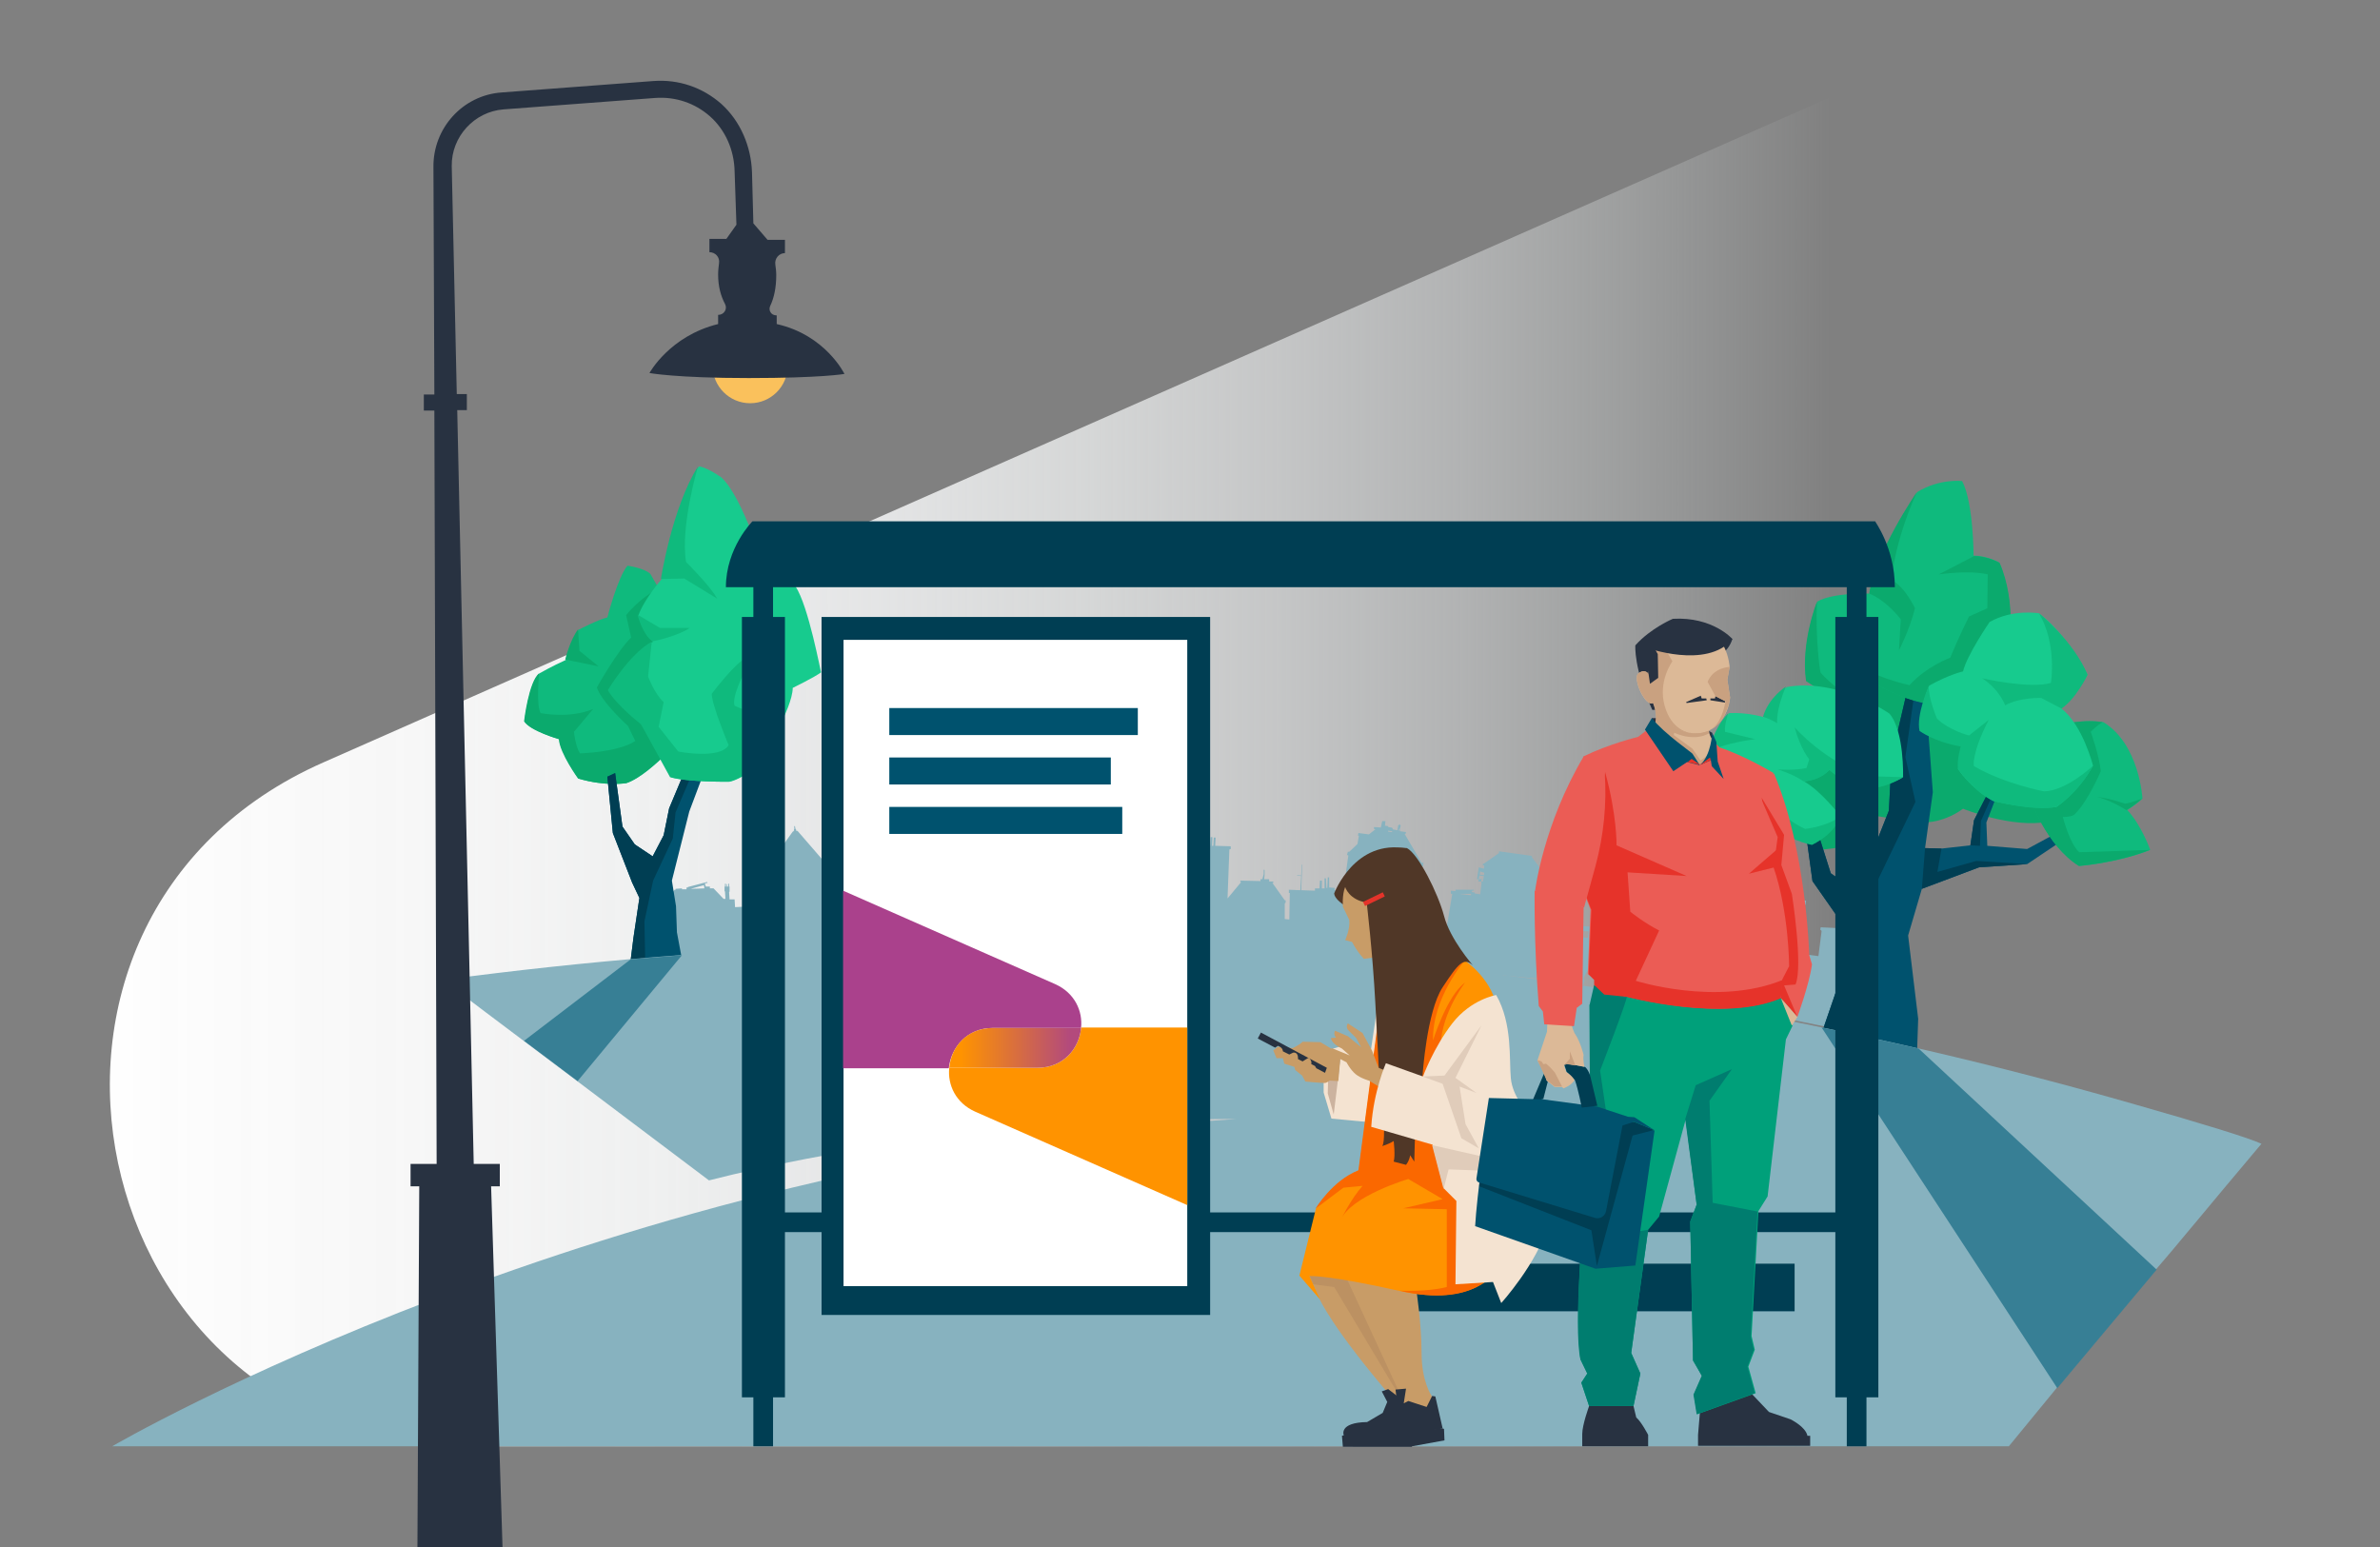 <?xml version="1.0" encoding="utf-8" standalone="no"?>
<!-- Generator: Adobe Illustrator 26.5.0, SVG Export Plug-In . SVG Version: 6.00 Build 0)  --><svg xmlns="http://www.w3.org/2000/svg" xmlns:xlink="http://www.w3.org/1999/xlink" id="Laag_1" style="enable-background:new 0 0 520 338;" version="1.1" viewBox="0 0 520 338" x="0px" xml:space="preserve" y="0px">
<rect x="0" y="0" width="520" height="338" fill="#808080" stroke="none"/>
<style type="text/css">
	.st0{fill:url(#SVGID_1_);}
	.st1{fill:#87B2BF;}
	.st2{fill:#0BAA6D;}
	.st3{fill:#00526E;}
	.st4{fill:#003E53;}
	.st5{fill:#0FBA7D;}
	.st6{fill:#17CB8E;}
	.st7{fill:#377F95;}
	.st8{fill:#FAC15C;}
	.st9{fill:#283241;}
	.st10{fill:#FFFFFF;}
	.st11{fill:#AA418C;}
	.st12{fill:#FF9300;}
	.st13{fill:url(#SVGID_00000019660070677525148110000015198504963716275376_);}
	.st14{fill:#F4E3D1;}
	.st15{fill:#CCB39F;}
	.st16{fill:#C89C67;}
	.st17{fill:#BC9162;}
	.st18{fill:#FA6800;}
	.st19{fill:#503727;}
	.st20{fill:#E4332A;}
	.st21{fill:#E0CCBA;}
	.st22{fill:#00A07A;}
	.st23{fill:#007D6F;}
	.st24{fill:#DCB997;}
	.st25{fill:#C9A180;}
	.st26{fill:#EB5C55;}
	.st27{fill:#E6332A;}
	.st28{fill:#DBB896;}
</style>
<g id="Neus">
	
		<linearGradient gradientTransform="matrix(1 0 0 1 0 1234)" gradientUnits="userSpaceOnUse" id="SVGID_1_" x1="-86.622" x2="400.547" y1="-1076" y2="-1076">
		<stop offset="0" style="stop-color:#FFFFFF"/>
		<stop offset="0.226" style="stop-color:#FFFFFF;stop-opacity:0.99"/>
		<stop offset="0.363" style="stop-color:#FCFCFC;stop-opacity:0.957"/>
		<stop offset="0.475" style="stop-color:#FBFCFC;stop-opacity:0.901"/>
		<stop offset="0.574" style="stop-color:#F9FAFB;stop-opacity:0.821"/>
		<stop offset="0.665" style="stop-color:#F7F9F9;stop-opacity:0.718"/>
		<stop offset="0.75" style="stop-color:#F5F7F8;stop-opacity:0.591"/>
		<stop offset="0.83" style="stop-color:#F2F5F6;stop-opacity:0.44"/>
		<stop offset="0.906" style="stop-color:#EEF3F3;stop-opacity:0.265"/>
		<stop offset="0.976" style="stop-color:#EAF0F1;stop-opacity:7.200000e-02"/>
		<stop offset="1" style="stop-color:#E9EFF0;stop-opacity:0"/>
	</linearGradient>
	<path class="st0" d="M448,0L70.6,166.6C-6.6,200.7,17.8,316,102.1,316H520V0H448z"/>
</g>
<g id="Illustratie">
	<g>
		<path class="st1" d="M397.8,202.6l-0.1,0.5l0.3,0.3l-0.7,5.5l-2.2-0.3l-1-4l0.2-0.1l0-0.5l-0.9-0.1l0.7-5.8l0.4-0.5l0.1-0.8    l-0.5-0.1l-1.1-3l0.3-0.1l0.2-0.4l-0.2-0.9l-0.2,0.1l0,0.7l-0.4,0.1l-9.5-1.4l-0.3-0.3l0.2-0.7l-0.2-0.1l-0.2,0.7l0.1,0.5l0.3,0.3    l-2.2,2.6l-0.4-0.1l-0.1,0.9l0.2,0.6l-0.1,0.4l-0.1,0l0,0.2c-0.4,0.1-2.3,0.5-3.7,0.3l0,0.1l0.9,0.1l-0.2,1.1l-0.4-0.1l-0.1,0.9    l2.4,0.3l0.1-0.9l-0.4-0.1l0.2-1.1l0.5,0.1l0.4,0.5l0,0.3l0,0l-0.4,2.7l0.1,0l0-0.3l-0.1,1.3l-0.4-0.1l-0.1,0.5l0.3,0.5l-1.1,6.4    c-0.2-0.1-0.8-0.3-2-0.7l-0.2-0.1c-1.2-0.4-2.7-0.9-4.5-1.4l0,0l-0.1,0c-0.4-0.1-0.9-0.2-1.3-0.4l0-0.1l-0.2,0l0,0.1    c-2.7-0.7-5.9-1.5-9.4-2.2l0.8-5.5l0,0l0,0.1l0.1,0l0-0.1l0.4,0.1c0,0,0,0.1,0.1,0.1c0,0,0.1,0,0.1-0.1s0-0.1-0.1-0.1    c0,0-0.1,0-0.1,0l-0.4-0.1l0-0.1l-0.1,0l0,0.1l-0.1,0l0-0.1l0-0.1l0-0.1l0.1-0.1l0-0.1l0-0.1l0.1,0l0-0.1c0,0-0.1,0-0.1-0.1l0-0.1    c0,0,0.2,0,0.2-0.4l0.1,0l0-0.1l0.3-0.8l0.1,0l0-0.2l0,0l-0.1,0.1l-0.2-0.1l0-0.2l-0.1,0l-0.1,0.1l-0.1-0.1l0-0.2    c0,0-0.1-0.1-0.1-0.1l0-0.1l0.1-0.1l-0.1-0.3l-0.2,0.2l0.1,0.1l0,0.1c-0.1,0-0.2,0.1-0.2,0.1l0,0.2l-0.1,0l-0.1-0.1l-0.1,0l0,0.2    l-0.2,0.1l0-0.1l-0.1,0l0,0.2l0.1,0l0.1,0.9l0,0.1l0.1,0c-0.1,0.3,0.1,0.4,0.1,0.4l0,0.1c0,0.1-0.1,0.1-0.1,0.1v0.1l0.1,0l0,0.1    l-0.1,0l0.1,0.1l0,0.1l0,0.1l0,0.1h-0.1l0-0.1l-0.1,0l0,0.1l-0.4,0c0,0,0-0.1-0.1-0.1c0,0-0.1,0-0.1,0.1s0,0.1,0.1,0.1    c0,0,0.1,0,0.1-0.1l0.4,0.1l0,0.1l0.1,0l0-0.1l0.1,0l-0.7,5.5c-4.7-0.9-9.9-1.7-15.3-2l0.8-5.5l0,0l0,0.1l0.1,0l0-0.1l0.4,0.1    c0,0,0,0.1,0.1,0.1c0,0,0.1,0,0.1-0.1s0-0.1-0.1-0.1c0,0-0.1,0-0.1,0l-0.4-0.1l0-0.1l-0.1,0l0,0.1l-0.1,0l0-0.1l0-0.1l0-0.1    l0.1-0.1l0-0.1l0-0.1l0.1,0l0-0.1c0,0-0.1,0-0.1-0.1l0-0.1c0,0,0.2,0,0.2-0.4l0.1,0l0-0.1l0.3-0.8l0.1,0l0-0.2l0,0l-0.1,0.1    l-0.2-0.1l0-0.2l-0.1,0l-0.1,0.1l-0.1-0.1l0-0.2c0,0-0.1-0.1-0.1-0.1l0-0.1l0.1-0.1l-0.1-0.3l-0.2,0.2l0.1,0.1l0,0.1    c-0.1,0-0.2,0.1-0.2,0.1l0,0.2l-0.1,0l-0.1-0.1l-0.1,0l0,0.2l-0.2,0.1l0-0.1l-0.1,0l0,0.2l0.1,0l0.1,0.9l0,0.1l0.1,0    c-0.1,0.3,0.1,0.4,0.1,0.4l0,0.1c0,0.1-0.1,0.1-0.1,0.1v0.1l0.1,0l0,0.1l-0.1,0l0.1,0.1l0,0.1l0,0.1l0,0.1h-0.1l0-0.1l-0.1,0    l0,0.1l-0.4,0c0,0,0-0.1-0.1-0.1c0,0-0.1,0-0.1,0.1s0,0.1,0.1,0.1c0,0,0.1,0,0.1-0.1l0.4,0.1l0,0.1l0.1,0l0-0.1l0.1,0l-0.7,5.5    c-2.9-0.1-5.8-0.2-8.7,0l0.5-3.8l0.1,0l0-0.2l-0.1,0l1.1-7l0.3-0.1l0.1-0.3l-0.7-0.1l-2.5-3.3l0-0.3l-7.2-1l0,0.4l-3.3,2.3l-0.2,0    l0,0.4l0.3,0l-0.1,0.7l-1.1-0.3l-0.4,2.6l1.1,0l0,0.1l-0.1,0l-0.1,0.5l0.1,0.2l-0.3,2.5l-1.2-0.2l0-0.2l-0.6-0.1l0-0.3l0.4,0    l0-0.2l-4,0l0,0.3l-1-0.1l0,0.7l0.3,0l-1.2,7.2l-4.8-0.7l0.3-1.9l0.1,0l0.1-0.5c0.2-0.2,0.4-0.2,0.6-0.2c0.1,0.2,0.3,0.3,0.5,0.3    c0.4,0.1,0.8-0.2,0.8-0.6s-0.2-0.8-0.6-0.8c-0.2,0-0.3,0-0.5,0.1l-0.6-0.1l0-0.2l-0.1,0l0-0.2c0,0,0.4-0.2,0.6-0.1    s0.2-1.1,0.2-1.1l-0.6-0.1l-0.9-4l-1.1-0.2l0.4-2.9l0.4,0l0.1-0.8l-0.4,0l-3.7-6.3l0.2,0l0.1-0.4l-1.4-0.2l0.1-0.6l0.1-0.5l0.1,0    l-0.3-0.4l-0.4,0.3l0.1,0l-0.1,0.5l-0.1,0.5l-1-0.2l0,0c0-0.2-0.1-0.4-0.3-0.4l-0.7-0.1l0-0.2l-0.7-0.1l0.1-1l-0.7,0l-0.3,1.4    l-1.5-0.1l0,0.4l0.3,0.1l-1.4,1.1l-2.3-0.3l-0.1,0.6l0.2,0l-0.3,1.8l-1.8,1.7l-0.3,0l-0.2,0.7l0.3,0.1l-1.1,7.8l-2.1,14.8    l44.2,4.3c0.3-2.1,2.2-3.6,4.4-3.3s3.6,2.2,3.3,4.4l2.6,0.4c0,0,0.1-0.4,0.3-1.1c0-0.1-0.3-0.3-0.2-0.5c0.8-2,3-5.4,7.6-5.7    c0.1,0,0.2,0.3,0.3,0.3c1.4-0.1,3.4,0.2,4.3,0.6l0.5-0.1c4.7,1.6,5.8,5.2,5.8,7.4c0,0.2-0.2,0.3-0.2,0.5c0,0.7-0.1,1.2-0.1,1.2    s3.1,0.5,3.1,0.4c0.3-2.1,2.2-3.6,4.4-3.3s3.6,2.2,3.3,4.4c0,0,28.2,5.8,28.2,5.8l2.9-22.2L397.8,202.6L397.8,202.6z M379.7,197.3    c-0.1,0-0.1,0.1-0.1,0.2c0-0.1-0.1-0.1-0.1-0.1C379.5,197.3,379.6,197.3,379.7,197.3z M379.2,197.3c0,0-0.1,0.1-0.1,0.1    c0,0-0.1-0.1-0.1-0.1C379.1,197.3,379.1,197.3,379.2,197.3L379.2,197.3z M379,197.4c0.1,0,0.1,0.1,0.1,0.2s-0.1,0.1-0.2,0.1    s-0.1-0.1-0.1-0.2S378.9,197.4,379,197.4L379,197.4z M378.8,197.7l-0.2,0C378.7,197.7,378.7,197.6,378.8,197.7    C378.8,197.6,378.8,197.7,378.8,197.7z M378.8,197.4C378.8,197.4,378.8,197.4,378.8,197.4c-0.1,0-0.1,0-0.2,0    C378.7,197.4,378.8,197.4,378.8,197.4L378.8,197.4z M378.7,197.4c0.1,0,0.1,0.1,0.1,0.1s-0.1,0.1-0.1,0.1s-0.1-0.1-0.1-0.1    S378.6,197.4,378.7,197.4z M377.4,197.5c0.4,0,0.8,0,1.2-0.1c0,0-0.1,0.1-0.1,0.1c0,0.1,0,0.1,0.1,0.1L377.4,197.5L377.4,197.5z     M378.9,198.9l-0.2,0c0,0,0-0.4-0.5-0.4s-0.6,0.3-0.6,0.3l-0.2,0l0.2-1.1l1.5,0.2L378.9,198.9L378.9,198.9z M379,197.7    c0.1,0,0.1,0,0.1-0.1c0,0.1,0.1,0.1,0.1,0.1L379,197.7L379,197.7z M379.1,197.5c0-0.1,0.1-0.2,0.2-0.2s0.2,0.1,0.2,0.2    s-0.1,0.2-0.2,0.2S379.1,197.6,379.1,197.5z M379.4,197.8c0.1,0,0.1-0.1,0.2-0.1c0,0.1,0.1,0.2,0.2,0.2L379.4,197.8z M380.1,198.4    l-0.3-0.4l0.4,0.1L380.1,198.4L380.1,198.4z M380.1,197.9l-0.2,0c0.1,0,0.2-0.1,0.2-0.1L380.1,197.9L380.1,197.9z M379.8,197.8    c-0.2,0-0.3-0.2-0.2-0.3c0-0.1,0.1-0.2,0.2-0.2c0,0,0.1,0,0.1,0c0,0,0,0,0,0c0.2,0,0.3,0.2,0.2,0.3S380,197.8,379.8,197.8    L379.8,197.8z M380.2,197.4c0-0.1-0.1-0.2-0.2-0.2c0.1,0,0.2,0,0.2,0L380.2,197.4L380.2,197.4z M312.1,199.8c0,0,0.1-0.1,0.1-0.1    c0,0,0,0,0,0c0,0,0,0.1,0,0.1C312.2,199.8,312.2,199.8,312.1,199.8L312.1,199.8z M312.5,198.8c-0.1,0-0.1,0.1-0.2,0.2    c0-0.1,0-0.1-0.1-0.2c0,0,0,0-0.1,0L312.5,198.8L312.5,198.8z M311.9,198.8L311.9,198.8C312,198.8,312,198.8,311.9,198.8    L311.9,198.8L311.9,198.8z M311.9,199c0-0.1,0.1-0.1,0.2-0.1c0,0,0.1,0,0.1,0c0,0,0,0.1,0,0.1c0,0.1-0.1,0.1-0.1,0.1c0,0,0,0,0,0    c0,0,0,0,0-0.1c0,0,0,0,0,0s0,0,0,0c0,0,0,0,0.1,0s0-0.1,0-0.1C312.1,198.9,312,198.9,311.9,199C312,199,311.9,199,311.9,199    c0,0.1,0,0.2,0.1,0.2c0,0,0.1,0,0.1,0.1c0,0,0,0,0,0c0.1,0,0.1,0,0.1,0c0,0,0,0.1,0,0.1c0,0.1,0,0.1,0,0.2c0,0-0.1-0.1-0.1-0.1    c-0.1,0-0.2,0-0.2,0.1c0,0,0,0.1,0,0.1c0,0,0.1,0.1,0.1,0.1c0,0,0.1,0,0.1,0c0,0,0-0.1,0-0.1c0,0,0,0,0,0c0,0,0,0,0,0    c0,0,0-0.1,0.1-0.1c0,0,0,0,0.1,0s0,0.1,0,0.1c0,0.1-0.1,0.1-0.2,0.1c-0.1,0-0.1-0.1-0.1-0.1L311.9,199L311.9,199z M311.8,199.7    c0,0,0.1,0.1,0.1,0.1c0,0,0,0,0,0c-0.1,0-0.1,0.1-0.2,0.1L311.8,199.7L311.8,199.7z M304.2,181.8l-0.9-0.1l0-0.2l0.7,0.1    C304.1,181.6,304.2,181.7,304.2,181.8L304.2,181.8L304.2,181.8z M305.7,181.5l-0.1,0l0.1-0.4l0.1,0L305.7,181.5z M305.9,181.6    l-0.1,0l0-0.5l0.1,0L305.9,181.6L305.9,181.6z M310.9,205.2l0.4-2.6l0.4,0.1l-0.3,2.6L310.9,205.2L310.9,205.2z M312,205.4    l-0.4-0.1l0.3-2.6l0.5,0L312,205.4L312,205.4z M312.6,205.4l-0.4,0l0.4-2.6l0.4,0.1L312.6,205.4z M312.8,205.5l0.4-2.5l0.4,0    l-0.4,2.6L312.8,205.5z M313.9,205.3l-0.5-0.1l0.3-2.2l0.4,0.1L313.9,205.3L313.9,205.3z M314.5,204.9l-0.4-0.1l0.2-1.7l0.4,0.1    L314.5,204.9L314.5,204.9z M315.2,204.5l-0.4-0.1l0.2-1.3l0.4,0.1L315.2,204.5L315.2,204.5z M315.5,204.1l0.1-0.8l0.5,0l-0.1,0.9    L315.5,204.1L315.5,204.1z M318.8,195.3l2.6,0l0,0.3L318.8,195.3z M323,192.6l0.2-1.3l1,0.1l-0.2,1.2L323,192.6L323,192.6z     M324.2,191.2l-0.9-0.1l0.1-0.7l0.9,0.3L324.2,191.2z M337.3,191.7l0.1,0l-1,7l-0.1,0L337.3,191.7L337.3,191.7z M336.3,198.9    l0.1,0l-0.5,3.8c-0.1,0-0.1,0-0.2,0L336.3,198.9z M335.4,204.8l0.2-1.5c0.1,0,0.1,0,0.2,0l-0.2,1.5    C335.6,204.8,335.5,204.8,335.4,204.8L335.4,204.8z M336.6,204.7c-0.2,0-0.5,0-0.7,0l0.2-1.5c0.2,0,0.5,0,0.7,0L336.6,204.7    L336.6,204.7z M337.9,204.7c-0.3,0-0.7,0-1,0l0.2-1.5c0.3,0,0.7,0,1,0L337.9,204.7L337.9,204.7z M339.3,204.6c-0.4,0-0.7,0-1.1,0    l0.2-1.4c0.4,0,0.7,0,1.1,0L339.3,204.6L339.3,204.6z M340.7,204.6c-0.3,0-0.7,0-1,0l0.2-1.4c0.3,0,0.7,0,1,0L340.7,204.6    L340.7,204.6z M346.3,195.2c0.1,0,0.1,0.1,0.1,0.1l-0.2,0.6l-0.1,0L346.3,195.2L346.3,195.2z M346,195.1c0,0,0.1,0,0.2,0.1    l-0.2,0.6l-0.1,0l-0.1,0l0-0.7C345.9,195.1,346,195.1,346,195.1L346,195.1z M345.6,195.8l0-0.6c0,0,0.1-0.1,0.2-0.1l0,0.7    L345.6,195.8z M342.2,204.7c-0.4,0-0.7,0-1.1,0l0.2-1.4c0.4,0,0.7,0,1.1,0L342.2,204.7L342.2,204.7z M343.8,204.7    c-0.5,0-0.9,0-1.4-0.1l0.2-1.4c0.5,0,0.9,0,1.4,0.1L343.8,204.7L343.8,204.7z M344.7,203.5l0,0.1l-0.1,0.1l-0.1,1.1    c-0.1,0-0.2,0-0.3,0l0.2-1.4c0.2,0,0.3,0,0.5,0l0,0.1L344.7,203.5L344.7,203.5L344.7,203.5L344.7,203.5z M345.9,196.2L345.9,196.2    c-0.2-0.1-0.1-0.3-0.1-0.3l0.2,0l0.2,0C346.1,195.9,346.1,196.2,345.9,196.2L345.9,196.2L345.9,196.2z M361.8,197.2    c0.1,0,0.1,0.1,0.1,0.1l-0.2,0.6l-0.1,0L361.8,197.2L361.8,197.2z M361.6,197.1c0,0,0.1,0,0.2,0.1l-0.2,0.6l-0.1,0l-0.1,0l0-0.7    C361.5,197.1,361.6,197.1,361.6,197.1L361.6,197.1z M361.2,197.8l0-0.6c0,0,0.1-0.1,0.2-0.1l0,0.7L361.2,197.8z M345.4,204.8    c-0.2,0-0.3,0-0.5,0l0.1-1l-0.1-0.1l0-0.1h0.1v-0.1l-0.1,0l0-0.1c0.2,0,0.4,0,0.6,0L345.4,204.8L345.4,204.8z M346.9,204.9    c-0.4,0-0.8-0.1-1.2-0.1l0.2-1.4c0.4,0,0.8,0.1,1.2,0.1L346.9,204.9z M348.3,205c-0.4,0-0.7-0.1-1.1-0.1l0.2-1.4    c0.4,0,0.7,0.1,1.1,0.1L348.3,205L348.3,205z M349.8,205.2c-0.4,0-0.8-0.1-1.2-0.1l0.2-1.4c0.4,0,0.8,0.1,1.2,0.1L349.8,205.2    L349.8,205.2z M351.7,205.4c-0.5-0.1-1-0.1-1.4-0.2l0.2-1.5c0.5,0,1,0.1,1.4,0.2L351.7,205.4L351.7,205.4z M353.3,205.6    c-0.4-0.1-0.8-0.1-1.2-0.2l0.2-1.5c0.4,0,0.8,0.1,1.2,0.1L353.3,205.6L353.3,205.6z M354.7,205.8c-0.4-0.1-0.7-0.1-1.1-0.2    l0.2-1.5c0.4,0,0.7,0.1,1.1,0.1L354.7,205.8L354.7,205.8z M356.2,206c-0.4-0.1-0.8-0.1-1.1-0.2l0.2-1.5c0.4,0.1,0.8,0.1,1.2,0.2    L356.2,206z M357.8,206.3c-0.4-0.1-0.9-0.1-1.3-0.2l0.2-1.5c0.4,0.1,0.9,0.1,1.3,0.2L357.8,206.3L357.8,206.3z M359.5,206.6    c-0.5-0.1-0.9-0.2-1.4-0.2l0.2-1.5c0.5,0.1,0.9,0.2,1.4,0.2L359.5,206.6z M360.3,205.6l0,0.1l-0.1,0.1l-0.1,1    c-0.1,0-0.2,0-0.3-0.1l0.2-1.5c0.1,0,0.3,0.1,0.4,0.1l0,0.2L360.3,205.6L360.3,205.6L360.3,205.6L360.3,205.6z M361.4,198.3    L361.4,198.3c-0.2-0.1-0.1-0.3-0.1-0.3l0.2,0l0.2,0C361.7,198,361.7,198.3,361.4,198.3L361.4,198.3L361.4,198.3z M361,205.3    l-0.2,1.5c-0.1,0-0.2,0-0.2,0l0.1-1l-0.1-0.1l0-0.1h0.1v-0.1l-0.1,0l0-0.2C360.7,205.3,360.9,205.3,361,205.3L361,205.3L361,205.3    z M362.1,207.1c-0.3-0.1-0.7-0.1-1-0.2l0.2-1.5c0.3,0.1,0.7,0.1,1,0.2L362.1,207.1L362.1,207.1z M363.7,207.4    c-0.4-0.1-0.8-0.2-1.1-0.2l0.2-1.5c0.4,0.1,0.8,0.2,1.1,0.2L363.7,207.4L363.7,207.4z M365.1,207.7c-0.4-0.1-0.7-0.2-1.1-0.2    l0.2-1.5c0.4,0.1,0.7,0.2,1.1,0.2L365.1,207.7L365.1,207.7z M366.6,208c-0.4-0.1-0.8-0.2-1.1-0.3l0.2-1.5c0.4,0.1,0.8,0.2,1.1,0.3    L366.6,208L366.6,208z M368.2,208.4c-0.4-0.1-0.8-0.2-1.3-0.3l0.2-1.4c0.4,0.1,0.8,0.2,1.3,0.3L368.2,208.4L368.2,208.4z     M369.8,208.8c-0.4-0.1-0.9-0.2-1.4-0.3l0.2-1.4c0.4,0.1,0.9,0.2,1.3,0.4L369.8,208.8L369.8,208.8z M371.1,209.1    c-0.3-0.1-0.7-0.2-1.1-0.3l0.2-1.3c0.4,0.1,0.7,0.2,1.1,0.3L371.1,209.1z M372.4,209.5c-0.3-0.1-0.7-0.2-1-0.3l0.2-1.3    c0.3,0.1,0.7,0.2,1,0.3L372.4,209.5L372.4,209.5z M373.9,209.8c-0.3-0.1-0.7-0.2-1.1-0.3l0.2-1.2c0.4,0.1,0.7,0.2,1.1,0.3    L373.9,209.8z M375.1,210.2c-0.3-0.1-0.6-0.2-1-0.3l0.2-1.2c0.3,0.1,0.7,0.2,1,0.3L375.1,210.2L375.1,210.2z M376.7,210.6    c-0.1,0-0.2-0.1-0.3-0.1l-0.5-0.1c-0.2,0-0.3-0.1-0.5-0.1l0.2-1.1c0.2,0.1,0.3,0.1,0.5,0.2v0l0.1,0l0.3,0.1c0.1,0,0.3,0.1,0.4,0.1    L376.7,210.6L376.7,210.6z M378.2,211.1c-0.2-0.1-0.6-0.2-1.2-0.3l0.1-1c0.4,0.2,0.8,0.3,1.2,0.5L378.2,211.1L378.2,211.1z"/>
		<path class="st1" d="M293.8,195.5l0.2-0.1l0-0.8l-2.4-0.1l0-0.5l-1.2-0.1l0-1.4l0-0.8l-0.3,0L290,194l-0.2,0l-0.1-2.1l-0.3,0    l0,2.2l-0.6,0l0-1.7l-0.4,0l-0.1,1.7l-1,0l0,0.5l-3-0.1l0.2-5.6l-0.1,0l-0.1,2.4l-0.9-0.1l0,0.1l0.9,0.1l-0.2,3.1l-2.5-0.1l0,0.7    l0.2,0l-0.1,5.8l-1-0.1l0-3.4l0.2-0.2l0-0.5l-0.2,0l-2.7-3.8l0.2,0l0-0.3l-0.9,0l0-0.5l-1.1,0l0.1-1l0-1l-0.2-0.1l0,1l-0.3,1.1    l-0.4,0l0,0.4l-4.4-0.1l0,0.3l0.2,0l-3,3.6l0.4-10.7l0.3-0.1l0-0.6l-3.4-0.1l0.1-1.8l-0.4,0l-0.1,1.8l-0.3,0l0.1-1.9l-0.4,0    l-0.1,1.9l-0.3,0l0.1-1.9l-0.4,0l-0.1,1.2l-2.2-0.1c-0.3,0-0.6,0.2-0.6,0.5l-0.7,0l0-0.3l-1.5-0.1l0,0.5l-3.5-0.2l0,0.7l0.2,0    l-0.1,3.3l-1.2,0l0,0.2l0.2,0l-0.1,2.4l0.9,0l-0.1,2.1l-0.3,0l0,0.7l0.3,0l0,0.4l-0.4,9.3l-0.4,0l-0.7-1.7l-1,0l0.1-2.1l0.1-1.2    l0.1,0l0,0.2l1.4,0l0.1-2.7l-1.4-0.1l0,0.4l-0.1,0l0.1-2.5l0.2,0l0-0.7l-0.9,0l0.1-2.2l0.3,0l0,0l-0.3,0l0-0.7l0,0l0,0.7l-0.4,0    l0-0.2l0,0l0,0.2l-0.5,0l-0.1-0.7l0,0l0.1,1.2l0,0l0-0.5l0.5,0l0,0.4l0,0l0-0.4l0.4,0l-0.1,2.2l-1.5-0.1l0-0.2l-0.5,0l0-0.4    l0.1-0.8l-0.5-0.1l-0.1,0.9l0,0.3l-0.9,0l0,0.3l-1.9-0.1l0,0.8l0.1,0l-0.1,2.1c-0.5-0.1-0.9,0.2-0.9,0.2l0,2.6l0.1,0l0,0.8    l-1.3-0.1l0.1-2.4l0.2-0.2l0-0.4l-0.1,0l-0.8-2.9l-2.4-0.1l0-1.2l-1.2,0l0-1.8l0.2-0.6l0-0.4l0.1,0l-0.4-0.7l-0.5,0.7l0.1,0l0,0.5    l0,0.6l0,1.8l-0.7,0l0.1-1.4l-0.6-0.1l0,1.5l-0.4,0l-0.1,1.3l-1.5-0.1l-0.1,2.5l-0.3,0v-1.2l0.1-0.9l-0.4,0l0,0.9l0,1.2l-0.2,0    l0,0.2l-0.6,0l-0.3-0.6l-2.8-0.1l-0.4,0.6l-1.4,0l0,0.6l0.1,0l-0.1,1.3l-1.3-2l0.1-1.9l0.2-0.1l0-0.4l-2-0.1l-1.1-1.5l0.1,0    l-0.2-0.2l-0.3,0l-0.2,0.2l0.1,0l-1.5,1.8l0.1-1.4l-0.1-1.8l0-0.3l0.1,0l0-0.4l-1.7-0.1l0-0.2l-0.3,0l0-1.5l0.1-0.7h0l-0.1-0.3    l-0.5,0l-0.1,0.3h0l-0.1,0.9l-0.1,1.4l-0.1,0l0,0.1l-0.6,0l-0.9-0.1l0.1-6.4l0-1l0.2-0.2l0.1-1.4l-0.1-0.2l0-0.3l0.3,0l0-0.4    l-2.9-0.1l0-0.5l-2.3-0.1l0-0.4l-0.9,0l-0.1,0.9l-4.9,0l0-0.5l-2.9-0.2l-0.7,29.6l88.4,4l-0.6-15.4L293.8,195.5L293.8,195.5z     M252.7,196.3L252.7,196.3l0,1.9l-0.1,0L252.7,196.3L252.7,196.3z M222.1,187.9l-0.3,0l0-0.7l0.4,0L222.1,187.9L222.1,187.9z     M240.2,189.1l0.4,0l0,0.4l-0.4,0L240.2,189.1z M254.5,190.6l-0.2,0l0.1-2.2l0.2,0L254.5,190.6L254.5,190.6z M254.8,190.6l-0.2,0    l0.1-2.2l0.3,0L254.8,190.6z M255.1,190.6l-0.2,0l0.1-2.2l0.2,0L255.1,190.6L255.1,190.6z M263.6,184.5l-2.4-0.1l0-0.2l-0.1,0    c0-0.2,0.2-0.3,0.4-0.3l2.1,0.1L263.6,184.5L263.6,184.5z"/>
		<path class="st1" d="M207.1,184.2l-0.1-2.3l0.1-0.1l0-0.4l-0.3,0l0-0.2l-1,0l-5.6,0.2l-1,0l0,0.2l-0.3,0l0,0.4l0.1,0.1l0.1,2.3    l-0.1,0.1l0.1,1.8l-1.3,0.1l0,0.1l0,0l0,1.1l0,0l0,0.3l0.1,0l0-0.3l0.2,0l0,0.1l-0.1,0l0,0.3l1.1,0l0.1,0.1l0.1,2.7l-1.3,0.1    l0-0.6l-0.1,0l0,0.6l-0.1,0l-0.1-1.4l-0.3,0l0.1,1.4l-0.2,0l0-0.1l-0.2,0l0-0.4l0.1-0.1l0-0.1L197,190l-0.6,0l-0.2,0.3l0,0.1    l0.1,0.1l0,0.5l-0.6,0l0,0.3l-0.8,0l-1.8,1.9l0.1,3.7l-2.5,0.1l0-0.6l0.2-0.2l0-0.3l-0.3,0l-1.6-1.5l0-0.6l0.1,0l0,0.2l1.4,0v-2.4    l-1.5,0.1l0,0.3h-0.1l0-0.5l-2.2-1.3l-0.1-2.4l0.1,0l0-0.3l0.4,0l0-0.2l0.2,0l0-0.1l-0.2,0l0-0.1l-0.9-0.3l-0.5-2.8l-0.1-2.7h0.2    l-0.1-1.3l0-0.3l0-0.4l-0.1,0l0,0.4l-0.5,0l-2.3-16.3l0.2-0.2l0-0.2l-0.3,0l-0.1-1.7l0.7,0l0-0.1l-0.7,0l0-1l-0.1,0l0,1l-0.7,0    l0,0.1l0.7,0l0.1,1.7l-0.3,0l0,0.2l0.2,0.2l-1,16.4l-0.5,0l0-0.4l-0.1,0l0,0.4l0,0.3l0.1,1.3l0.2,0l0.1,2.7l-0.2,2.8l-0.8,0.4    l0,0.1l-0.2,0l0,0.1l0.2,0l0,0.2l0.4,0l0,0.3l0.1,0l0,1.1l-6.5-7.5l-0.1,0l0-0.1l-0.3,0l0-0.1l0.1,0l-0.3-0.5c0,0,0.1-0.1,0.1-0.1    s0-0.1-0.1-0.1c0,0,0,0,0-0.1c0-0.1,0-0.1-0.1-0.1s-0.1,0-0.1,0.1c0,0,0,0.1,0.1,0.1c0,0-0.1,0.1-0.1,0.1c0,0,0,0.1,0.1,0.1    l-0.2,0.6l0.1,0l0,0.1l-0.2,0l0,0.1l-0.1,0l-2,2.8l0-0.1c0,0,0.1,0,0.1-0.1c0,0,0-0.1-0.1-0.1l0-0.2c0,0,0-0.1,0-0.1    c0-0.1,0-0.1-0.1-0.1l0-0.1c0,0,0.1,0,0.1-0.1c0,0,0-0.1-0.1-0.1s-0.1,0-0.1,0.1c0,0,0,0.1,0.1,0.1l0,0.1c0,0-0.1,0.1-0.1,0.1    c0,0,0,0.1,0.1,0.1l0,0.2c-0.1,0-0.1,0.1-0.1,0.1c0,0,0,0.1,0.1,0.1l0,0.4c-0.1,0-0.1,0.1-0.1,0.2c0,0,0,0,0,0.1l-1.1,1.5l-0.4,0    l-0.1,0.6l-2.4,3.3l-0.1-2.1l0.1,0l0-0.7l-0.4-1.1l0.1,0l0-0.2l-1.2,0l0,0.2l0.1,0l-0.2,1.1l0,0.7l0,0l0.1,2.3l-0.1,0l0,0.1    l-0.4,0.2l0,0.1l0.3,0.1l0,0.3l0.1,0.1l0.1,2.1l-1.1,2.4l0.3,0.1l0.1,1.8l-4.2,0.2l-0.1-1.7l-1.1,0l-0.1-1.6l0.1-0.1l0-1.1l-0.1,0    l0-0.6l-0.2,0l0,0.6l-0.2,0l0-0.5l-0.1,0l0,0.5l-0.2,0l0-0.6l-0.2,0l0,0.6l-0.1,0l0,1l0.1,0.1l0.1,1.6l-0.4,0l-2.2-2.3l-0.8,0    l0-0.4l-0.9,0l-0.2-0.7l0.6-0.1l-0.1-0.2l-4.2,1.1l0,0.1l-0.3,0l0,0.4l-1,0l0-0.2l-1.4,0.1l0,0.2l-0.2,0l-1.9,2.5l0.5,12.1    l19.1-0.8l42.9-1.7l-0.8-18.9l0.1-0.1l-0.1-3.5L207.1,184.2L207.1,184.2z M198.2,187.6l-0.2,0l0-1.1l0.2,0L198.2,187.6z     M198.4,187.8l-0.2,0l0-0.1l0.2,0L198.4,187.8z M198.4,187.6l-0.2,0l0-1.1l0.2,0L198.4,187.6L198.4,187.6z M198.7,187.8l-0.2,0    l0-0.1l0.2,0L198.7,187.8z M198.7,187.6l-0.2,0l0-1.1l0.2,0L198.7,187.6z M198.9,187.8l-0.2,0l0-0.1l0.2,0L198.9,187.8z     M198.9,187.6l-0.2,0l0-1.1l0.2,0L198.9,187.6z M199.1,187.8l-0.1,0l0-0.1l0.1,0L199.1,187.8z M199.1,187.6l-0.1,0l0-1.1l0.1,0    L199.1,187.6z M189.9,191.9l0.6,0v1l-0.5,0L189.9,191.9z M189.3,191.9l0.5,0l0.1,1l-0.5,0L189.3,191.9L189.3,191.9z M189.3,193.1    l1.1,0v1l-1.1,0L189.3,193.1L189.3,193.1z M189.1,192.6h0.1l0,1l-0.1,0L189.1,192.6L189.1,192.6z M150.9,194.2l2.9-0.8l0.1,0.7    L150.9,194.2L150.9,194.2z"/>
		<g>
			<path class="st2" d="M419.4,179.7c0,0,4.7,0.5,9.5-3c0,0,10.8,4.4,18.7,2.8l0.9-14.6L415,145.7l-24.5,8.8l5.5,31.2     c0,0,8.4,0,11.2-2.8c-1-3.2-4-6-4-6C407.9,178.2,419.4,179.7,419.4,179.7L419.4,179.7z"/>
			<g>
				<polygon class="st3" points="398.2,225.2 418.8,231.4 419.1,222.6 416.9,204.4 419.9,194.2 432.4,189.5 442.9,188.8       453.5,181.7 452.7,180.2 442.9,185.5 434.2,184.8 434,179.7 437.4,170.9 435.9,170.2 431.3,179.2 430.5,184.7 424.2,185.4       420.6,185.3 422.3,173.1 421.4,161 422.8,150.7 417,149.6 413.3,165.4 412.7,177.1 405.7,194.8 400,190.8 396.3,179.1       394.2,179.3 396,192.5 402.3,201.5 401.5,215.6     "/>
				<polygon class="st4" points="408.3,196.4 418.5,175.2 416.3,165.4 418.5,149.9 417,149.6 413.3,165.4 412.7,177.1 405.7,194.8       400,190.8 396.3,179.1 394.2,179.3 396,192.5 402.3,201.5 401.5,215.6 398.2,225.2 402.5,226.5 406.3,216.3 407.3,202.2     "/>
				<polygon class="st4" points="432.4,189.5 419.9,194.2 420.6,185.3 424.2,185.4 423.3,190.5 431.8,188.1 442.9,188.8     "/>
				<polygon class="st4" points="430.5,184.7 431.3,179.2 435.9,170.2 436.7,170.6 432.8,179.4 432.6,184.8     "/>
			</g>
			<path class="st5" d="M443.6,174.4c0,0,3.4,10.3,10.7,14.8c0,0,8.1-0.6,15.5-3.5c0,0-1.9-5.4-5-8.7c0,0,2-1.3,3.3-2.5     c0,0-0.6-11.8-8.5-16.7c0,0-7.7-1.6-16.9,3.7C442.5,161.6,441.4,171.7,443.6,174.4L443.6,174.4z"/>
			<path class="st2" d="M469.7,185.7c-7.4,2.9-15.5,3.5-15.5,3.5c-7.2-4.5-10.7-14.8-10.7-14.8c-2.2-2.8-1-12.9-1-12.9     c9.3-5.3,16.9-3.7,16.9-3.7s-1.2,0.6-2.6,2.1c0,0,1.8,4.9,2.2,8.6c0,0-2.9,6.8-5.8,9.5c0,0-0.6,0.5-2.5,0.5c0,0,1.5,5.9,3.6,7.7     L469.7,185.7L469.7,185.7z"/>
			<path class="st2" d="M464.6,177c0,0,2.5-1.5,3.3-2.5c0,0-1.5,0.7-3.6,1.1c-3.4-1.2-6.1-1.5-6.1-1.5S461.1,174.8,464.6,177z"/>
			<path class="st5" d="M409.9,149.4c0,0,6.8,4.4,14.9,4.7c0,0,10.7-6.3,14-12.5c0,0,1.8-9.9-2-18.7c0,0-2.6-1.5-5.6-1.5     c0,0,0-11.6-2.5-16.3c0,0-4.9-0.6-9.8,2.4c0,0-9.1,13.3-10.4,22.2c0,0-7.8-0.3-11.4,1.7c0,0-3.6,8.9-2.4,17.4c0,0,5.4,3.7,9,5     C403.5,153.8,407.1,152.5,409.9,149.4L409.9,149.4z"/>
			<path class="st2" d="M397,131.4c0,0-3.6,8.9-2.4,17.4c0,0,5.4,3.7,9,5c0,0,3.6-1.2,6.4-4.3c0,0,6.8,4.4,14.9,4.7     c0,0,10.7-6.3,14-12.5c0,0,1.8-9.9-2-18.7c0,0-2.6-1.5-5.6-1.5l-7.7,4c0,0,6.6-1,10.7,0l-0.1,7.4l-4,1.8c0,0-2.3,4.6-4.1,9     c0,0-5.2,1.9-8.9,6c0,0-8.2-1.7-13.3-5.7c0,0,2.8,2.9,4.5,4.3l-4.2,4.2c0,0-4.4-3.2-6.4-5.5C397.6,146.8,396.6,138.8,397,131.4     L397,131.4z"/>
			<path class="st2" d="M418.8,107.5c0,0-9.1,13.3-10.4,22.2c0,0,3.2,1,6.9,5.6l-0.4,6.8c0,0,2.3-4.4,3.5-9.2c0,0-2.1-4.6-5.1-6.2     C413.3,126.7,413.7,119,418.8,107.5L418.8,107.5z"/>
			<g>
				<path class="st6" d="M427.8,168c0,0,2.5,4,7.7,7c0,0,8.4,2.1,13.8,1.3c0,0,4.6-3,8-9c0,0-2.2-8.8-6.9-12.5c0,0,3.1-2.6,5.7-7.4      c0,0-4.2-8.5-10.6-13.4c0,0-5.7-1-10.8,1.9c0,0-5,7.3-5.8,10.8c0,0-2.9,0.6-7.4,3.1c0,0-2.1,4.7-2,9.8c0,0,5.7,2.6,9,3.4      L427.8,168L427.8,168z"/>
				<path class="st5" d="M434.5,157.3l-4.3,3.4c0,0-4.3-1.1-7-3.7c0,0-1.9-4.5-1.8-7.1c0,0-2.8,6.4-2,9.8c0,0,3.2,2.4,9,3.4      c0,0-0.9,3-0.6,4.9c0,0,3.4,5,7.7,7c0,0,8.4,2.3,13.8,1.3c0,0,4.7-2.9,8-9c0,0-5.8,5.5-10.7,5.6c0,0-8.6-1.6-15.3-5.5      C431.2,167.5,430.7,164.7,434.5,157.3L434.5,157.3z"/>
				<path class="st5" d="M450.4,154.8l-4.4-2.3c0,0-4.6-0.2-7.9,1.6c0,0-1.1-3.3-5-5.9c0,0,10.4,2.4,15,1c0,0,1.4-8.4-2.6-15.2      c0,0,7.5,6,10.6,13.4C456.1,147.5,453.5,152.8,450.4,154.8L450.4,154.8z"/>
			</g>
			<path class="st6" d="M383.4,173.6c0,0,4.4,7.8,12.5,10.9c0,0,3.9-2.2,6.2-6.2c0,0-4.3-5.6-8-7.6c0,0,3.3-0.2,5.6-2.5     c0,0,3,2.5,7.4,4.1c0,0,5.8-0.6,8.7-2.5c0,0,0.3-10.1-3-13.9c0,0-11.1-7.8-22.4-5.8c0,0-4.1,3.6-5,6.6c0,0-3.6-1.1-7.6-0.9     c0,0-2.6,3.2-3.2,5.1c0,0-4.8,1.1-7,3.2c0,0,2.2,9,10.9,12.6C378.3,176.6,381.8,175.5,383.4,173.6L383.4,173.6z"/>
			<path class="st5" d="M374.4,160.9c0,0,1-2.8,3.2-5.1c0,0-0.9,2.7-0.7,4.1l6.6,1.6c0,0-7.5,0.9-10.2,2.9c0,0,2.3,7,4.5,10.2     l4.6-2.8l-0.4-4.1c0,0,4.3,9.8,12.4,13.4c0,0,4.5-0.4,7.7-2.7c0,0-0.8,3.5-6.2,6.2c0,0-3.5-0.6-7.2-3c0,0-3.9-4.1-5.3-7.9     c0,0-2,2.4-5.1,3c0,0-8.1-2.2-10.9-12.6C367.4,164.1,370.6,161.2,374.4,160.9L374.4,160.9z"/>
			<path class="st5" d="M394,170.7c0,0-1.6-1.3-5.6-2.6c0,0,3.7,0.3,6.3-0.3l0.6-1.9c0,0-1.9-2.2-3.2-7c0,0,6.6,7.7,16.4,10.7     l7.3,0.2c0,0-3.9,2.7-8.7,2.5c0,0-3.5-0.5-7.4-4.1C399.7,168.2,397.9,170.6,394,170.7L394,170.7z"/>
			<path class="st5" d="M390.2,150c0,0-3.8,2.4-5,6.6c0,0,1.4,0.4,3.1,1.4C388.3,158,387.9,155.4,390.2,150L390.2,150z"/>
		</g>
		<g>
			<path class="st5" d="M148.6,132.9l-1.7,0.4l-0.6-0.6l-4.2-7.3c-1.3-1.3-5-1.8-5-1.8c-2.1,2.4-4.4,11.3-4.4,11.3     c-2.1,0.5-6.3,2.7-6.3,2.7c-2.3,3.7-2.8,6.6-2.8,6.6c-2.9,1.3-5.7,2.9-5.7,2.9c-2.3,1.9-3.3,10.5-3.3,10.5     c1.3,2.1,7.6,3.9,7.6,3.9c0.3,3.1,4.2,8.6,4.2,8.6c6,1.8,10.5,1,10.5,1c5.7-1.9,14.8-13,14.8-13l1.2-23.6L148.6,132.9     L148.6,132.9z"/>
			<g>
				<path class="st2" d="M151.6,158.1c0,0-9.1,11.1-14.8,13c0,0-4.4,0.8-10.5-1c0,0-4-5.5-4.2-8.6c0,0-6.3-1.8-7.6-3.9      c0,0,1-8.7,3.3-10.5c0,0-0.7,6.8,0.3,8.7c0,0,6.3,1.3,11.5-0.9l-4.2,5c0,0,0.3,3.1,1.3,4.7c0,0,8.3-0.2,12.1-2.7l-1.6-3.3      c0,0-5.7-5.1-6.8-8.4c0,0,4.6-8.2,7.5-10.9l-1.1-4.9c0,0,3.2-4.1,7.3-5.8s0,0,0,0L151.6,158.1L151.6,158.1z"/>
				<polygon class="st3" points="155.3,164.8 151.6,163.7 146.2,176.6 145,182.5 142.6,187.1 138.7,184.5 136,180.6 134.4,168.9       132.7,169.7 133.9,182 138.1,192.8 139.7,196.2 138.4,204.9 137.6,211.3 149.3,211.2 147.9,203.7 147.7,198 146.8,192.4       150.6,177.3     "/>
				<polygon class="st4" points="153.3,164.2 151.6,163.7 146.2,176.6 145,182.5 142.6,187.1 138.7,184.5 136,180.6 134.4,168.9       132.7,169.7 133.9,182 138.1,192.8 139.7,196.2 138.4,204.9 137.6,211.3 141,211.3 140.8,201.3 142.7,192.4 147,183.2       147.6,177.5     "/>
				<path class="st6" d="M173.8,128.1c0,0-3.8-2.9-6.7-3.6c0,0-4.8-15.9-9.5-20.2c0,0-3.1-2.2-4.9-2.4c-5.8,9-8.1,24.6-8.1,24.6      s-3.8,4.3-5.1,7.9c0,0,0.9,4,3.2,5.8c-3.3,1.8-6.4,6-8.2,8.5c-0.7,0.9-1.2,1.7-1.4,2.1c2,3.4,7.2,7.4,7.2,7.4l6.3,11.6      c3.6,1.1,12.8,1,12.8,1c3.4-0.7,8.3-5.2,8.3-5.2c0-1.8-1.6-6.1-1.6-6.1c2-0.5,5.1-2.7,5.1-2.7s2-4.1,2-6.5c0,0,4.7-2.3,6.2-3.4      C179.3,146.9,176.7,132.5,173.8,128.1L173.8,128.1z"/>
				<g>
					<path class="st5" d="M143.9,158.8l4.3,5.4c0,0,9.1,1.8,11-1.4c0,0-3.6-8.5-3.7-11.2c0,0,5.1-6.8,7.6-7.9c0,0,5.6,0,7.4,0.6       l-7.8,2.5c0,0-2.9,5.4-2.2,7.4c0,0,7.2,3.3,10.5,2.6c0,0-3.1,2.3-5.1,2.7c0,0,1.6,4.3,1.6,6.1c0,0-4.9,4.5-8.3,5.2       c0,0-9.2,0.1-12.8-1l-5.6-10.2l-0.8-1.4c0,0-5.2-4-7.2-7.4c0,0,4.7-7.9,9.6-10.6l-0.8,7.6c0,0,1.4,3.8,3.4,5.6L143.9,158.8       L143.9,158.8z"/>
					<path class="st5" d="M150.7,137.2l-6.5,0l-4.9-2.9c0,0,0.9,4,3.2,5.8C142.5,140.2,148.1,139,150.7,137.2L150.7,137.2z"/>
					<path class="st5" d="M144.4,126.5c0,0,2.4-15.5,8.1-24.6c0,0-3.9,13.1-2.6,20.9c0,0,5.2,5.1,6.8,8l-7.2-4.4L144.4,126.5       L144.4,126.5z"/>
				</g>
				<path class="st2" d="M123.5,144.1c0,0,1-4.2,2.8-6.6l0.3,4.7l4.2,3.4L123.5,144.1L123.5,144.1z"/>
			</g>
		</g>
		<path class="st1" d="M438.9,316H24.5c0,0,107.2-62.6,245.6-71.5c0,0-58.9-0.9-115.2,13.4l-28.8-21.7l-11.7-8.8l-9.3-7l-8.3-6.3    l0,0c123.9-16.6,249.9-7.3,370,27.3c14.4,4.1,24.5,7.2,27.3,8.5l-8.4,10l-4.5,5.4l-4.1,4.9l-2.5,3l-3.5,4.1l-16.4,19.6l-5.3,6.3    L438.9,316L438.9,316z"/>
		<path class="st7" d="M137.8,209.6l-23.3,17.8l11.7,8.8l22.8-27.5C145.2,209,141.5,209.3,137.8,209.6L137.8,209.6z"/>
		<path class="st7" d="M419.2,229.1c-7-1.6-14.1-3.2-21.2-4.6l51.5,78.8l21.7-25.9L419.2,229.1z"/>
	</g>
	<g>
		<circle class="st8" cx="163.9" cy="79.9" r="8.2"/>
		<path class="st9" d="M184.5,81.7c0,0-4.1-8.5-14.8-10.9v-1.9h-0.1c-1.1,0-1.8-1.1-1.3-2.1c0.8-1.7,1.3-3.9,1.3-6.7    c0-0.8-0.1-1.6-0.2-2.3c-0.2-1.3,0.8-2.5,2.1-2.5h0v-2.9h-3.8l-3.1-3.6l-0.3-11.2c-0.2-5.6-2.5-11.1-6.7-14.9    c-4.1-3.6-9.3-5.4-14.8-5l-33.2,2.5c-8.5,0.6-15,7.8-14.9,16.3l0.2,49.7h-2.3v3.5h2.3l0.5,164.6h-5.7v4.9h1.9l-0.4,79h18.6    l-2.5-79h1.9v-4.9h-5.7L99.9,89.6h2.1v-3.5h-2.2l-1.1-49.8c-0.1-6.4,4.9-11.9,11.3-12.4l33.2-2.5c4.4-0.3,8.6,1.1,11.9,4    c3.4,3,5.3,7.4,5.4,12l0.4,11.7l-2.2,3.1H155v2.9c1.3,0,2.3,1.1,2.1,2.4c-0.1,0.8-0.2,1.6-0.2,2.5c0,2.6,0.6,4.7,1.5,6.4    c0.6,1.1-0.2,2.4-1.5,2.4v2c-10.6,2.6-15,10.7-15,10.7s5.8,1.1,21.7,1.1S184.5,81.7,184.5,81.7L184.5,81.7z"/>
	</g>
	<g>
		<rect class="st4" height="170.5" width="9.4" x="162.1" y="134.8"/>
		<rect class="st4" height="192.8" width="4.3" x="164.6" y="123.2"/>
		<path class="st4" d="M414,128.3H158.6c0-8.6,5.8-14.4,5.8-14.4h245.3C409.6,113.9,414,119.7,414,128.3L414,128.3z"/>
		<g>
			<rect class="st4" height="170.5" width="9.4" x="401" y="134.8"/>
			<rect class="st4" height="192.8" width="4.3" x="403.5" y="123.2"/>
		</g>
		<rect class="st4" height="4.3" width="238.8" x="165.1" y="264.9"/>
		<rect class="st4" height="152.5" width="84.9" x="179.5" y="134.8"/>
		<rect class="st10" height="141.2" width="75.1" x="184.3" y="139.8"/>
		<g>
			<path class="st11" d="M216.9,224.6h19.3c0.4-3.7-1.4-7.7-5.7-9.6l-46.3-20.4v38.8h23.1C207.8,228.8,211.3,224.6,216.9,224.6     L216.9,224.6z"/>
			<path class="st12" d="M236.2,224.6c-0.4,4.5-3.9,8.7-9.5,8.7h-19.3c-0.4,3.7,1.4,7.7,5.7,9.6l46.3,20.4v-38.8H236.2L236.2,224.6z     "/>
			
				<linearGradient gradientTransform="matrix(-1 0 0 1 -10536.043 3970.665)" gradientUnits="userSpaceOnUse" id="SVGID_00000039110585609718743080000011864803264502948785_" x1="-10745.995" x2="-10769.688" y1="-3741.705" y2="-3741.705">
				<stop offset="0" style="stop-color:#FF9300"/>
				<stop offset="1" style="stop-color:#B34A7C"/>
			</linearGradient>
			<path d="M236.2,224.6h-19.3     c-5.7,0-9.1,4.2-9.5,8.7h19.3C232.3,233.3,235.8,229.1,236.2,224.6z" style="fill:url(#SVGID_00000039110585609718743080000011864803264502948785_);"/>
		</g>
		<rect class="st3" height="5.9" width="54.3" x="194.3" y="154.7"/>
		<rect class="st3" height="5.9" width="48.4" x="194.3" y="165.5"/>
		<rect class="st3" height="5.9" width="50.9" x="194.3" y="176.3"/>
		<rect class="st4" height="10.4" width="95.8" x="296.3" y="276.1"/>
		<rect class="st4" height="14.2" width="3.8" x="378.9" y="266.7"/>
	</g>
	<g>
		<polygon class="st14" points="293.3,228.5 287.6,230.2 292.9,230.6 292.3,236.1 289.2,231.1 289.2,238.7 290.9,244.4 301.5,245.4     301.3,234.5   "/>
		<polygon class="st15" points="292.9,230.6 292.3,236.1 291.4,243.5 290.1,238.9 290.3,230.6   "/>
		<g>
			<path class="st16" d="M282.4,229c0,0,1.6-0.7,2.2-1.4l3.9,0.1l3,1.8l1.4,1.2l-0.5,5.5l-1.9-0.1c0,0-0.5,0.4-0.9,0.5     s-4.4-0.3-4.4-0.3l-0.7-1.3l-1.5-1.2l-0.2-0.7l-2.2-0.7l-0.3-1.2h-1.4l-0.7-1.7l1-0.8L282.4,229L282.4,229z"/>
			<path class="st9" d="M289.9,233.3l-14.4-7.7l-0.7,1.3l3.8,2l0.6-0.4c0.9,0.3,1.1,0.9,1.1,1.2l1.4,0.7l0.8-0.4     c0,0,1.1-0.3,1.1,1.2l0,0.2l1,0.5l1.3-0.8c0,0,0.8,0.5,0.6,1.4l0.8,0.4l0.3,0.5l1.9,1L289.9,233.3L289.9,233.3z"/>
		</g>
		<polygon class="st14" points="298.7,235 302,212.7 305.3,215.7 299.8,236.7   "/>
		<path class="st16" d="M286.1,278.7l0.8,1.8l1.4,3.3c0,0,2.7,6.3,16.1,21.9l4.6,1.3l-1.8-3.7l-2.5-5.3l-4.2-9.5l-6.6-9.9    L286.1,278.7L286.1,278.7z"/>
		<polygon class="st17" points="306.7,306.6 300.5,288.6 293.9,278.6 286.1,278.7 286.9,280.6 291.5,281.2   "/>
		<path class="st16" d="M293.9,278.6l12.1,26.2l0.6,4.3l6.3-0.7l-0.1-3.4c0,0-2.2-3.1-2.2-9.4s-1.2-14.2-1.2-14.2L293.9,278.6    L293.9,278.6z"/>
		<path class="st12" d="M320.1,209.9c0,0,5.5,3.7,6.8,9.6v58.3c0,0-4.8,7.8-20.9,4.3c-16-3.6-19.9-3.3-19.9-3.3l2.3,5.1l-4.5-5.2    l3.6-14.6c0,0,4.1-5.9,9.4-8.4l5-38L320.1,209.9L320.1,209.9z"/>
		<path class="st18" d="M287.4,264.1c0,0,3.7-6.2,9.4-8.4l5-38l18.2-7.8c0,0-7.1,8.2-6.9,17.4c0,0,3.1-9.9,7-12.6    c0,0-5.9,7.5-5.3,15.4l5.9,31.9l6,15.7c0,0-4.5,8.2-20.9,4.3c0,0,6.1,0.3,10.3-0.8v-17l-9.5-0.2l8.6-2l-7.5-4.4    c0,0-12.6,3.7-14.8,9c0,0,2.2-4.6,4.8-7.5l-4.2,0.4L287.4,264.1L287.4,264.1z"/>
		<path class="st19" d="M296.9,199.6c0,0-5.3-2.4-5.4-4.4c0,0,4.5-12,15.9-9.8L296.9,199.6L296.9,199.6z"/>
		<path class="st16" d="M293.4,198.1c0,0-0.2-2.6,0.5-4.3l7.6,2.7c0,0,2.7,11.7,1,12.2s-4.5,0.8-4.5,0.8s-1.4-1.4-2.6-3.7l-1.5-0.4    c0,0,1.1-2.3,0.9-4.4L293.4,198.1L293.4,198.1z"/>
		<path class="st19" d="M293.9,193.8c0,0,0.8,2.8,4.7,3.4c0,0,1.3,10.7,1.9,22.1c0.6,11.4,0.8,15.1,0.8,15.1s1.9,14.4,0.7,16    c0,0,1.4-0.4,2.5-1.1c0,0,0.4,3.2,0,4.5l2.7,0.7c0,0,0.7-0.8,0.9-2.1l0.9,1.4l0.5-17.9l1.3-0.8c0,0,0.9-14.1,4.4-19.4    s4.6-6.6,6.6-4.8c0,0-5-5.7-6.3-10.8c-1.3-4.9-5.6-13.5-8.1-14.8C307.4,185.3,298.3,184.1,293.9,193.8L293.9,193.8z"/>
		<path class="st9" d="M301.9,304l1.4-0.5l2.6,2l2.6,10.6h-15.1l-0.2-2.4l0.4-0.1c0,0-1.2-2.8,5.1-2.9l3.4-2l1-2.4L301.9,304    L301.9,304z"/>
		<polygon class="st9" points="295.6,316 295.5,313.6 295.9,313.6 315.2,312.1 315.5,312.2 315.6,314.7 308.5,316   "/>
		<path class="st9" d="M295.9,313.6c0,0-0.3-2.2,4.9-2.5l4.5-4.3l-0.4-3.2l2.3-0.2l-0.5,3.2l1-0.5l4,1.3l1.2-2.4l0.7,0.1l1.6,7    c0,0-0.8,0.2-5.2,0.8c-0.3,0-1,0.7-1.3,0.7L295.9,313.6L295.9,313.6z"/>
		<path class="st16" d="M294.5,226.4l2.9,2.4l-1.1-2l-1.5-1.5c-1-0.8-0.3-1.7-0.3-1.7l3.2,2.1l2.1,3.9l1.4,3.7l1.7,0.7l-1,3.8    l-2.8-1.7c0,0-1.8-0.5-2.9-1.4c-1.2-1-2-2.6-2-2.6s-1.3-0.7-2.3-1.2c-1.4-0.6-0.9-1.9-0.9-1.9l3.9,1.6l-1.7-1.5    c-2.4-1.1-2.4-2.3-2.4-2.3l1.1-0.1c-0.7-0.8-0.2-1.5-0.2-1.5L294.5,226.4L294.5,226.4z"/>
		
			<rect class="st20" height="1" transform="matrix(0.899 -0.437 0.437 0.899 -55.703 150.945)" width="4.8" x="297.9" y="196.1"/>
		<path class="st14" d="M302.8,232.3c0,0-2.7,6.1-3.2,13.9l13.4,3.9l2.5,9.6l2.7,2.7l-0.2,18.2l8.2-0.5l1.8,4.6    c0,0,7.8-8.6,10.2-16.9l-0.7-3.7c0,0,1.2-9.8-4.5-16.6l0.7-4.6c0,0-3.2-3.2-3.6-7.3s0.4-11.9-3.2-18.2c0,0-5.5,0.9-9.6,6.2    c-4.1,5.3-6.4,11.6-6.4,11.6L302.8,232.3L302.8,232.3z"/>
		<polygon class="st21" points="315.4,259.8 312.9,250.2 323.5,252.6 328.7,241.7 324.8,255.8 316.5,255.5   "/>
		<polygon class="st21" points="310.8,235.2 315.2,236.8 319.3,248.7 323.1,250.9 320.2,245.6 318.9,237.4 322.6,238.8 318,235.5     323.7,224 315.6,235   "/>
	</g>
	<g>
		<path class="st9" d="M365.2,146.4c0,0,11.4-0.3,13.3-6.8c0,0-4.3-4.9-13-4.4c0,0-4.8,2-8.2,5.8c0,0-0.4,5,3.7,14.1h1.1    L365.2,146.4L365.2,146.4z"/>
		<path class="st9" d="M345.7,316h14.4v-2.5c0,0-1.5-2.9-2.6-3.8l-0.6-2.5h-9.7c0,0-1.5,4.1-1.5,6.1L345.7,316L345.7,316z"/>
		<path class="st9" d="M371.4,308.7l11.3-4.2l3.8,4l4.7,1.6c0,0,3.3,1.6,3.7,3.6h0.6v2.2h-24.5v-2.4L371.4,308.7L371.4,308.7z"/>
		<path class="st22" d="M355.4,217.7l-8.1,1.8l0.1,26.3l1.2,3.9l-0.8,13.5l-1.7,1.6c0,0-2.2,21.7-0.8,32.2l1.5,3.1l-1.3,2l1.7,5.1    h9.7l1.5-7.1l-2-4.5l3.7-26.9l2.4-2.9l5.8-21.2l2.4,18.6l-1.4,3.7l0.6,30.4l2,3.3l-1.8,4.1l0.7,4.3l12.8-4.6l-1.6-5.8l1.4-3.7    l-0.7-3l1.5-27.3l2-3.2l4-34.3l1.5-3.1l-2.4-6L355.4,217.7L355.4,217.7z"/>
		<path class="st23" d="M347.4,245.8l1.2,3.9l-0.8,13.5l-1.7,1.6c0,0-2.4,24.7-0.8,32.2l1.5,3.1l-1.3,2l1.7,5.1h9.7l1.5-7.1l-2-4.5    l3.7-26.9l-11.2,1.8l2.3-5.8l2.8-0.7l-4.4-30.1c0,0,6.2-16,5.8-16.1c-5.4-1.5-7.1-2.6-7.1-2.6l-1,4.4L347.4,245.8L347.4,245.8z"/>
		<polygon class="st23" points="368.2,244.5 370.5,237.1 378.4,233.6 373.5,240.5 374.2,262.8 384,264.7 382.5,292 383.2,294.9     381.8,298.6 383.4,304.4 370.7,309 370,304.7 371.8,300.6 369.9,297.2 369.3,266.9 370.7,263.2   "/>
		<path class="st3" d="M324.6,248c0,0-1.9,13-2.3,19.9l26.3,9.3l8.7-0.7l4.2-29.5l-35.9-3.7L324.6,248L324.6,248z"/>
		<path class="st9" d="M360.9,156.9c0,0,6.7-0.3,13.2,3.2l0.2,2.1l-13.6-3.2L360.9,156.9L360.9,156.9z"/>
		<path class="st24" d="M361.2,153.5c0,0,1.4,3.2,0.1,5.5l10.3,8.1l2.3-1l0.8-3.9c0,0-0.8-0.6-1.2-1.9c-0.2-0.8-0.3-1.9,0.2-3.2    L361.2,153.5z"/>
		<path class="st25" d="M374.6,162.2l-0.8,3.9l-2.3,1l-10.3-8.1c1.4-2.3-0.1-5.5-0.1-5.5l12.5,3.5c-0.4,1.2-0.5,2.2-0.2,3.2    c0,0-2.8,2-7.6-0.1l-0.1,0.5l4.1,3l1.7,2.5C371.6,166.2,373.8,164.9,374.6,162.2"/>
		<path class="st24" d="M360.2,147.3c0,0-0.7-1.3-2.2-0.2s1.7,7.8,3.2,6.4c0,0,2.1,5.6,7.9,6.6c5.6,1,8.6-3.9,8.9-7.7    c0,0-0.4-2.7-0.6-3.9l0.5-2.8c0,0-0.5-8.9-8.4-8.8C361.6,137,359.9,143,360.2,147.3L360.2,147.3z"/>
		<path class="st26" d="M388.4,216.8l4.3,5.4c0,0,2.6-7.1,3.2-11.5l-0.6-2c0,0-0.6-22.9-7.7-39.7l-5.4,4l2,9.5L388.4,216.8    L388.4,216.8z"/>
		<path class="st27" d="M384.9,174.3l4.9,8.1l-0.6,6.6l2.3,6.3c0,0,2.5,15.8,0.8,19.8l-2.5,0.2l2.9,6.9l-3.6-4.1l-1.9-29.6    L384.9,174.3L384.9,174.3z"/>
		<path class="st26" d="M359.7,159.6l-1.8,1.4c0,0-6.3,1.5-12,4.3l-0.2,28.8l1.8,4.6l-0.6,14.1l5.7,4l2.7,0.9c0,0,21.3,5.8,33.7,0.3    l0.4-4l1.5-2.9c0,0,0-11.7-3.4-21.6l0.9-6.6l-3.7-8.6l2.8-5.4c0,0-6.3-3.8-11.8-5.6l-1.2-1.2l-0.5,3.2l-2.6,1.7l-5.2-2.5    L359.7,159.6L359.7,159.6z"/>
		<path class="st3" d="M360.9,156.9l-1.5,2.5l6.2,9.1l3-2l2.8,0.7l-1.6-2.5C369.9,164.6,363.6,160.3,360.9,156.9L360.9,156.9z"/>
		<path class="st3" d="M374.1,160.1c0,0-0.2,4.8-2.6,7l2.3-1l0.2,1.3l2.6,2.8l-1.3-3.8l-0.3-4.3L374.1,160.1z"/>
		<path class="st27" d="M389.5,214.1l-0.4,4c-12.4,5.4-33.7-0.3-33.7-0.3l-4.9-0.5l-2.2-2.1l0-1.1l-1.2-1.2l0.6-14.1l-1.8-4.6    l4.8-25.5c2.6,9.4,2.5,16,2.5,16l15.3,6.7l-12.9-0.8l0.6,8.6c0,0,3.1,2.5,6.3,4.1l-5.1,11C357.1,214.2,375.1,220,389.5,214.1    L389.5,214.1z"/>
		<path class="st26" d="M346.1,198.3l2.5-9.1c1.8-6.7,2.5-13.6,2-20.5l0,0l-4.6-3.4c-8.8,14.8-10.6,29.3-10.6,29.3L346.1,198.3    L346.1,198.3z"/>
		<polygon class="st27" points="387.7,189.5 382.1,190.9 388.7,185.2   "/>
		<polygon class="st28" points="392.7,222.2 389.1,218.1 391.5,224.1   "/>
		<path class="st25" d="M369.1,160.1c-5.9-0.7-7.9-6.6-7.9-6.6c-1.4,1.4-4.7-5.3-3.2-6.4s2.2,0.2,2.2,0.2    c-0.3-4.3,1.4-10.3,9.3-10.4c0,0-4.9,0.5-6.4,3.6l2.3,4c0,0-3.2,4.3-1.7,9.7S369.1,160.1,369.1,160.1L369.1,160.1z"/>
		<path class="st9" d="M360.2,147.3l0.3,2.1l1.8-1.3l-0.1-5.2l-0.8-1.4l1.3-3.4C362.7,138.1,358.7,141.5,360.2,147.3L360.2,147.3z"/>
		<polygon class="st27" points="368.7,166.5 369.6,165.8 371.5,167.1   "/>
		<polygon class="st27" points="373.8,166.1 373.6,165.5 371.5,167.1   "/>
		<path class="st4" d="M361.4,246.9l-4.4-1.8l-5.8,0.4l-25.7-2.2c0,0-2,13.1-2.3,15.9l24.5,9.6l1.2,7.8l7.8-28.5L361.4,246.9    L361.4,246.9z"/>
		<polygon class="st4" points="337.5,234.2 334.7,240.8 337.2,240.1 338.2,236.2   "/>
		<path class="st3" d="M325.3,239.9l-2.7,17.5c-0.1,0.5,0.2,0.9,0.7,1l25.2,7.7c1.1,0.3,2.2-0.4,2.4-1.5l3.6-18.7l2.5-0.8l4.4,1.8    l-4.3-2.8l-1.4-0.1l-6.7-2.2l-11.8-1.6L325.3,239.9L325.3,239.9z"/>
		<path class="st4" d="M345.6,242c0,0-0.8-4.1-1.5-6l-1.8-1.8l-0.5-1.5v-0.4l0.5,0.1l1.9,0.3l2.1,0.4c0,0,0.8,0.6,1.2,2.2    s1.5,6.3,1.5,6.3L345.6,242L345.6,242z"/>
		<path class="st24" d="M338.1,222.8l-0.1,2.6l-2.1,6.3c0,0,1.9,3.3,2,4.4l1.8,1.4l1.6,0c0,0,0.1,0.1,0.3,0.3c0,0,1.7-0.6,2.4-1.8    c0,0-0.4-0.9-1.8-1.8l-0.5-1.5l0.5-0.3l1.9,0.3l2.1,0.4c0,0-0.4-1.5-0.2-2.6c0,0-0.7-3-2-4.8c0,0-0.6-1.3-0.7-2.2L338.1,222.8    L338.1,222.8z"/>
		<path class="st26" d="M335.3,194.6c0,0-0.2,11.4,0.9,25.2l0.9,1.2l0.3,2.8l6.5,0.4l0.6-4l1.2-0.9l0.3-21l-5.8-3.3L335.3,194.6    L335.3,194.6z"/>
		<polygon class="st25" points="341.7,232.8 342.3,232.5 344.2,232.8 343,229.7 343,231.3   "/>
		<path class="st25" d="M335.9,231.6c0,0,1.3,2.8,2,4.4l1.8,1.4l1.6,0l-1.6-3.1l-1.1-1.2l-0.8-0.7l-0.6,0.1l-0.4-0.6L335.9,231.6z"/>
		<path class="st9" d="M359.7,141.5c0,0,13.1,4.8,18.8-1.8c0,0-6.6-4.6-12.3-3.2S359.7,141.5,359.7,141.5z"/>
		<polygon class="st9" points="374.7,152.6 373.7,152.6 373.7,153 376.9,153.5 376.9,153.2 374.8,152.1   "/>
		<polygon class="st9" points="371.8,152.6 371.6,152 368.4,153.4 368.5,153.6 372.9,153 372.8,152.6   "/>
		<path class="st25" d="M374.8,152.1l-1.7-3.1c0,0,0.8-2.9,4.8-3.3l-0.5,2.8l0.6,3.9c0,0-1,9-8.9,7.7c0,0,6.3,2.4,7.9-6.9    L374.8,152.1L374.8,152.1z"/>
	</g>
</g>
</svg>
